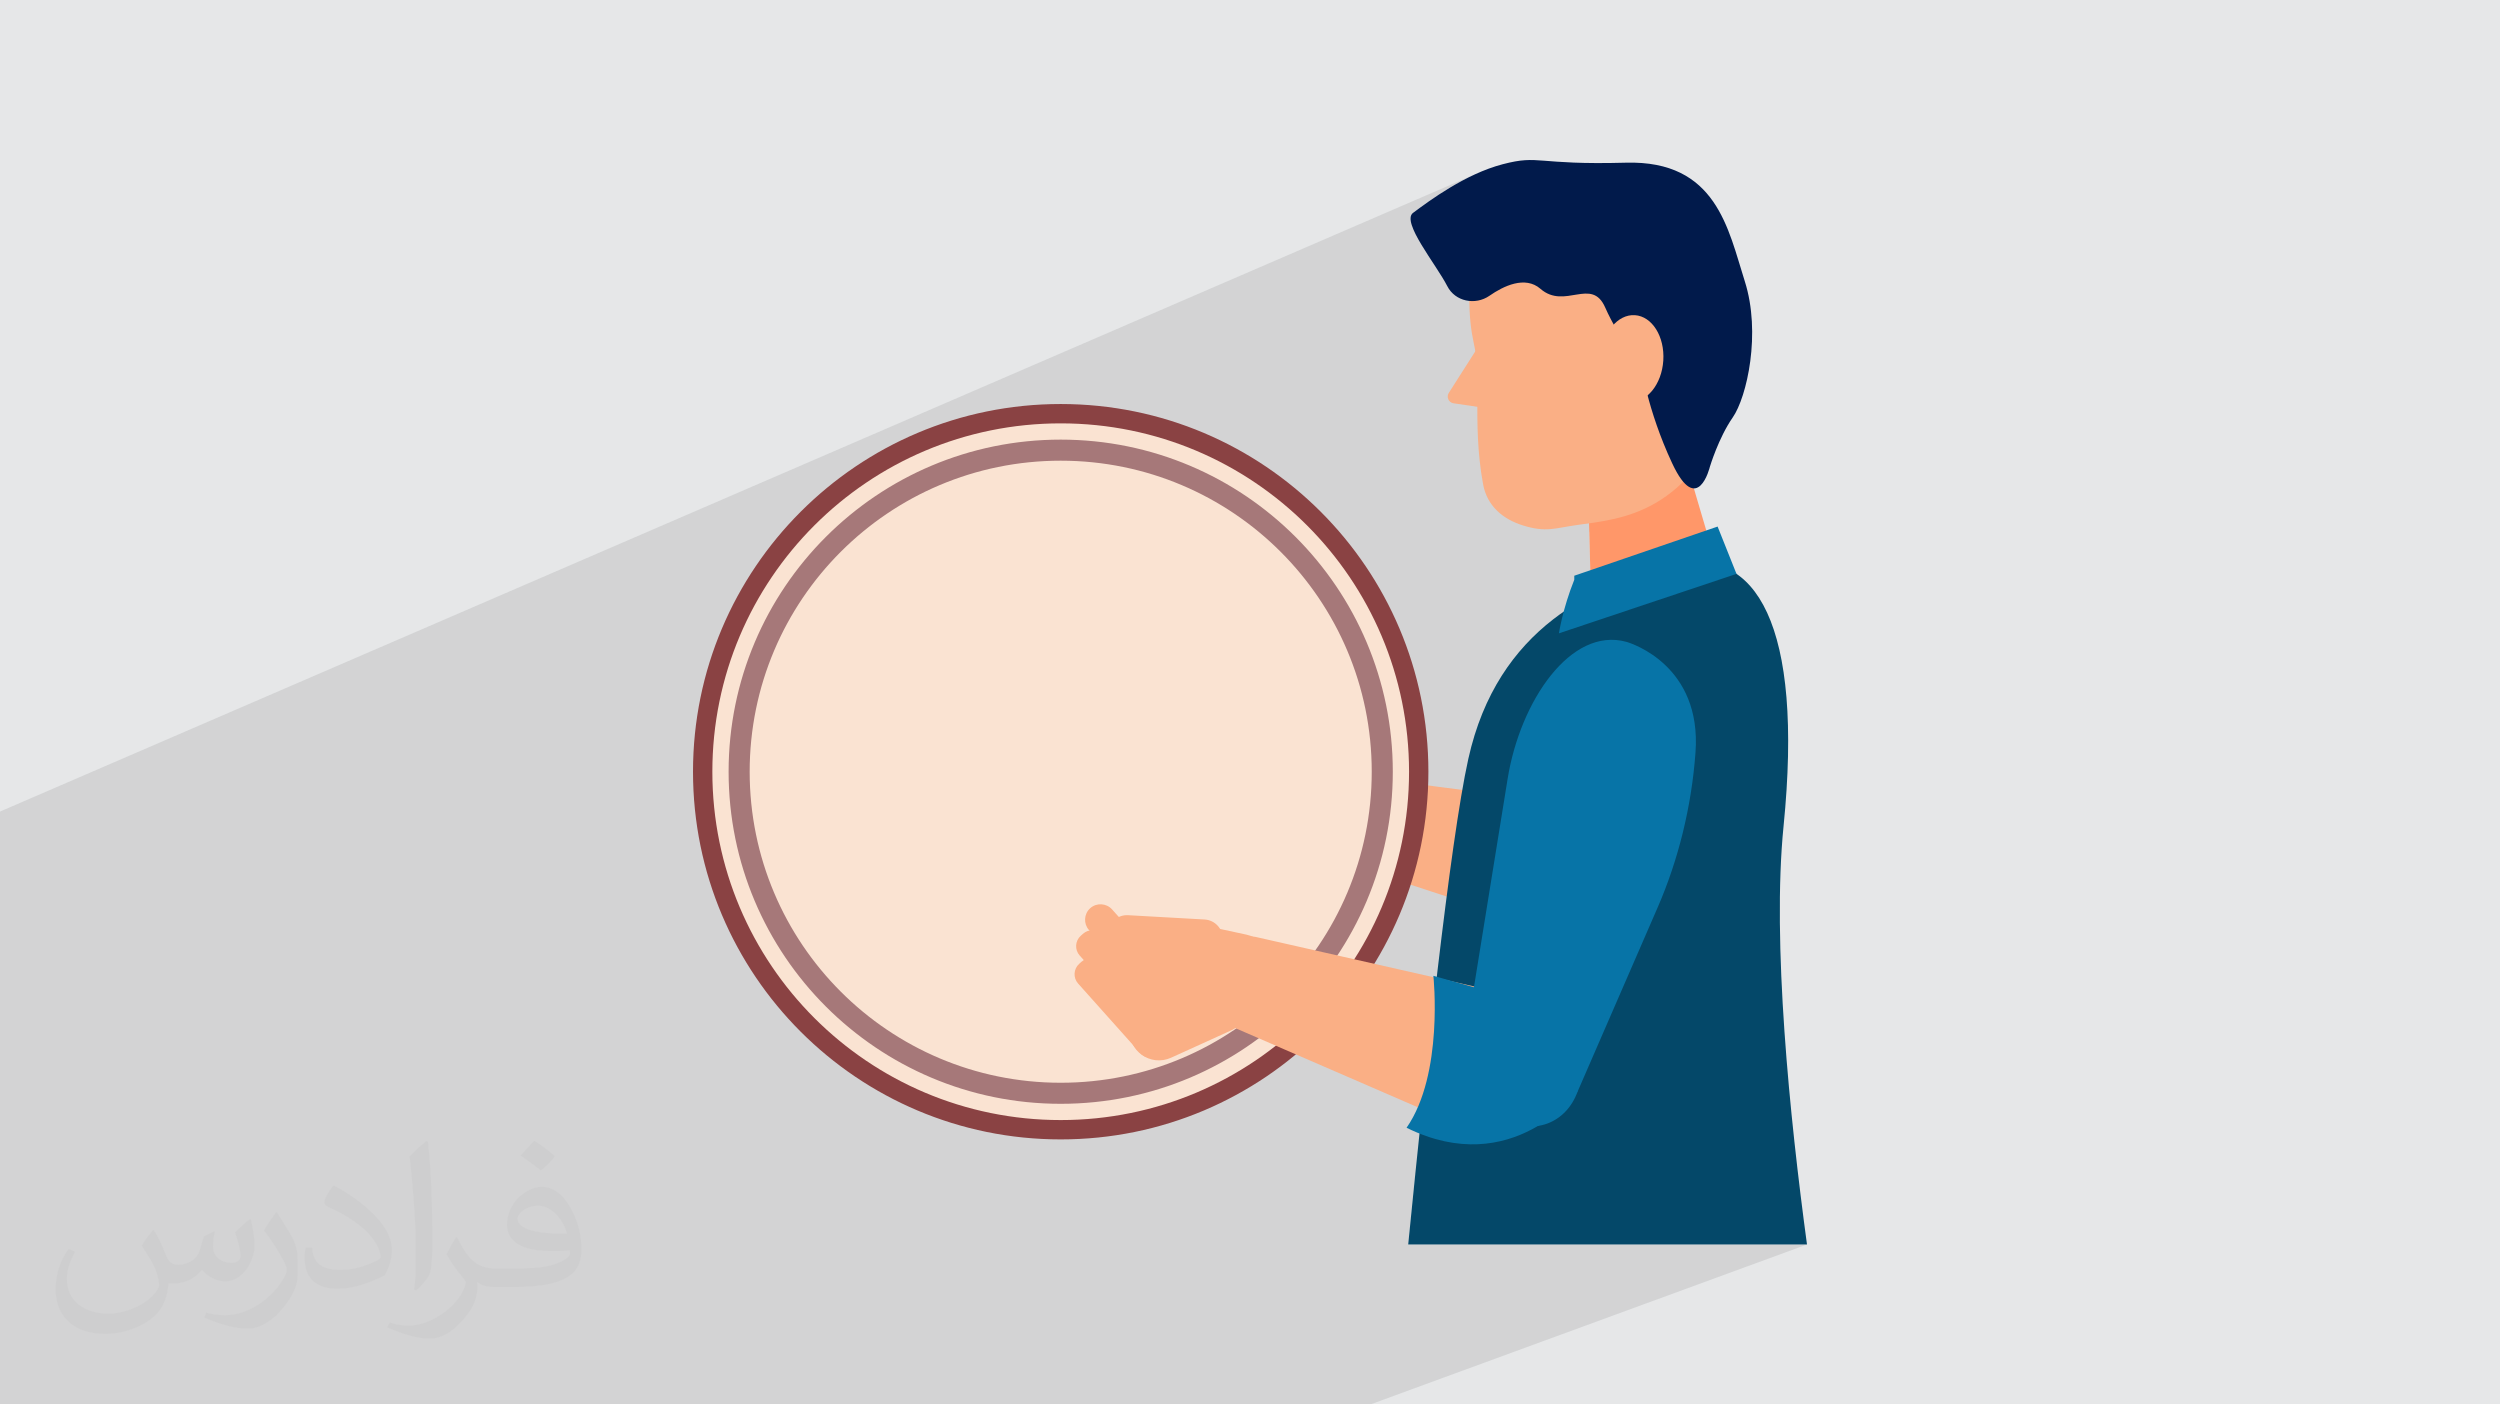 <?xml version="1.0" encoding="UTF-8"?>
<!DOCTYPE svg PUBLIC "-//W3C//DTD SVG 1.1//EN" "http://www.w3.org/Graphics/SVG/1.1/DTD/svg11.dtd">
<!-- Creator: CorelDRAW 2020 (64-Bit) -->
<svg xmlns="http://www.w3.org/2000/svg" xml:space="preserve" width="94.192mm" height="52.917mm" version="1.1" style="shape-rendering:geometricPrecision; text-rendering:geometricPrecision; image-rendering:optimizeQuality; fill-rule:evenodd; clip-rule:evenodd"
viewBox="0 0 9404.92 5283.66"
 xmlns:xlink="http://www.w3.org/1999/xlink"
 xmlns:xodm="http://www.corel.com/coreldraw/odm/2003">
 <defs>
  <style type="text/css">
   <![CDATA[
    .fil0 {fill:#E6E7E8}
    .fil4 {fill:#FAE3D2}
    .fil5 {fill:#8A4243;fill-rule:nonzero}
    .fil6 {fill:#A67879;fill-rule:nonzero}
    .fil11 {fill:#0774A7;fill-rule:nonzero}
    .fil9 {fill:#044869;fill-rule:nonzero}
    .fil8 {fill:#011A4B;fill-rule:nonzero}
    .fil10 {fill:#BAC6C3;fill-rule:nonzero}
    .fil12 {fill:#F3EFDF;fill-rule:nonzero}
    .fil3 {fill:#FAAF85;fill-rule:nonzero}
    .fil7 {fill:#FF9769;fill-rule:nonzero}
    .fil2 {fill:#373435;fill-opacity:0.031}
    .fil1 {fill:#2B2A29;fill-opacity:0.102}
   ]]>
  </style>
 </defs>
 <g id="Layer_x0020_1">
  <polygon class="fil0" points="-0,0 9404.92,0 9404.92,5283.66 -0,5283.66 "/>
  <polygon class="fil1" points="2832.28,5283.66 2823.36,5283.66 2770.66,5283.66 2716.56,5283.66 2623.22,5283.66 2558.21,5283.66 2443.84,5283.66 1979.49,5283.66 1867.62,5283.66 1822.25,5283.66 1666.73,5283.66 1569.58,5283.66 1473.66,5283.66 1454.94,5283.66 1417.96,5283.66 1411.84,5283.66 1312.3,5283.66 1243.78,5283.66 1237.98,5283.66 1167.52,5283.66 1141.13,5283.66 1104.1,5283.66 1076.38,5283.66 1059.21,5283.66 1035.15,5283.66 1023.93,5283.66 1021.3,5283.66 1017.48,5283.66 1001.95,5283.66 994.51,5283.66 990.93,5283.66 986.03,5283.66 975.67,5283.66 952.99,5283.66 942.35,5283.66 893.65,5283.66 817.75,5283.66 808.44,5283.66 799.65,5283.66 744.42,5283.66 736.06,5283.66 725.82,5283.66 705.18,5283.66 643.84,5283.66 614.88,5283.66 582.02,5283.66 581.89,5283.66 551.2,5283.66 495.79,5283.66 484.53,5283.66 439.33,5283.66 363.65,5283.66 310.71,5283.66 284.41,5283.66 237.22,5283.66 235.36,5283.66 215.78,5283.66 177.5,5283.66 174.03,5283.66 172.28,5283.66 149.92,5283.66 80.42,5283.66 53.68,5283.66 51.19,5283.66 50.95,5283.66 -0,5283.66 -0,5280.41 -0,5265.91 -0,5262.5 -0,5257.59 -0,5253.08 -0,5247.72 -0,5246.39 -0,5241.09 -0,5239.37 -0,5231.17 -0,5230.97 -0,5227.39 -0,5212.11 -0,5210.28 -0,5200.34 -0,5190.07 -0,5188.4 -0,5186.72 -0,5169.17 -0,5137.46 -0,5135.38 -0,5134.39 -0,5128.63 -0,5124.03 -0,5121.83 -0,5121.1 -0,5118.47 -0,5110.33 -0,5109.95 -0,5108.88 -0,5098.79 -0,5096.92 -0,5092.56 -0,5085.64 -0,5085.01 -0,5082.6 -0,5078.43 -0,5064.04 -0,5061.21 -0,5060.35 -0,5059.26 -0,5055.56 -0,5054.83 -0,5053.95 -0,5044.66 -0,5027.62 -0,5016.5 -0,5010.66 -0,5006.76 -0,5003.84 -0,4998.87 -0,4979.24 -0,4979.18 -0,4978.35 -0,4976.92 -0,4975.2 -0,4958.02 -0,4954.18 -0,4952.87 -0,4950.34 -0,4944.15 -0,4940.8 -0,4933.93 -0,4927.07 -0,4925.22 -0,4919.99 -0,4917.08 -0,4915.81 -0,4913.14 -0,4901.06 -0,4897.48 -0,4896.58 -0,4890.08 -0,4888.55 -0,4885.32 -0,4879.65 -0,4875.94 -0,4870.75 -0,4861.85 -0,4861.07 -0,4855.7 -0,4849.6 -0,4844.09 -0,4841.02 -0,4838.68 -0,4837.26 -0,4827.5 -0,4825.3 -0,4824.94 -0,4822.75 -0,4815.92 -0,4809.55 -0,4809.48 -0,4799.28 -0,4796.4 -0,4791.5 -0,4782.97 -0,4778.79 -0,4777.76 -0,4759.28 -0,4758.2 -0,4756.9 -0,4756.04 -0,4754.83 -0,4752.19 -0,4750.58 -0,4750.45 -0,4746.06 -0,4745.91 -0,4743.79 -0,4741.68 -0,4739.91 -0,4739.31 -0,4737.44 -0,4737.31 -0,4736.26 -0,4725.87 -0,4665.74 -0,4594.1 -0,4580.28 -0,4450.65 -0,4449.42 -0,4332.44 -0,4259.34 -0,4141.79 -0,4075.62 -0,4070.44 -0,4061.69 -0,4048.06 -0,4019.65 -0,3990.54 -0,3949.34 -0,3920.79 -0,3865.32 -0,3824.72 -0,3813.35 -0,3769.71 -0,3763.43 -0,3703.18 -0,3647.82 -0,3632.92 -0,3544.84 -0,3496.47 -0,3486.28 -0,3423.64 -0,3398.91 -0,3358.4 -0,3336.3 -0,3288.67 -0,3267.44 -0,3254.64 -0,3218.54 -0,3191.62 -0,3156.25 -0,3154.06 -0,3116.52 -0,3093.93 -0,3053.03 5562.45,649.75 5549.9,655.35 5537.48,661.16 5525.21,667.13 5513.09,673.27 5501.15,679.53 5489.39,685.91 5477.83,692.38 5466.46,698.93 5455.31,705.52 5444.4,712.14 5433.71,718.77 5423.29,725.38 5413.12,731.96 5403.24,738.49 5393.63,744.94 5384.33,751.29 5375.33,757.52 5366.67,763.61 5358.32,769.55 5350.33,775.31 5342.69,780.86 5335.42,786.18 5328.52,791.27 5322.03,796.08 5315.93,800.62 5309.37,808.44 5306.61,818.9 5307.24,831.73 5310.88,846.62 5317.12,863.26 5318.86,866.98 5771.29,672.24 5733.28,690.19 5697.89,710.88 5665.48,734.19 5636.41,759.92 5611.05,787.93 5589.76,818.03 5572.89,850.07 5560.84,883.88 5556.66,899.65 5552.78,915.28 5549.24,930.8 5545.99,946.16 5543.04,961.38 5540.38,976.44 5538,991.34 5535.89,1006.07 5534.03,1020.61 5532.44,1034.98 5531.09,1049.15 5529.98,1063.12 5529.09,1076.89 5528.42,1090.43 5527.96,1103.76 5527.7,1116.85 5527.64,1129.71 5527.66,1132.12 5536.13,1132.65 5659.46,1080.21 5671.86,1075.02 5684.48,1070.57 5697.24,1066.99 5710.07,1064.44 5722.88,1063.03 5735.6,1062.92 5748.15,1064.23 5760.46,1067.11 5772.45,1071.69 5784.04,1078.11 5795.17,1086.5 5812.52,1099.21 5829.97,1107.73 5847.46,1112.75 5864.88,1114.89 5882.16,1114.83 5899.22,1113.22 5915.96,1110.73 5932.31,1107.99 5948.16,1105.7 5963.47,1104.48 5978.12,1105.01 5992.04,1107.92 6005.14,1113.91 6017.34,1123.61 6028.56,1137.69 6038.71,1156.79 6048.65,1178.39 6059.18,1199.4 6065.69,1211.5 6115.02,1190.74 6103.9,1195.53 6093.2,1201.75 6083,1209.3 6073.37,1218.12 6070.82,1220.95 6081.33,1239.3 6092.62,1257.95 6103.8,1275.56 6114.73,1292.04 6125.24,1307.27 6135.13,1321.14 6144.27,1333.53 6152.46,1344.32 6159.54,1353.41 6165.35,1360.67 6169.71,1366 6172.45,1369.29 6173.39,1370.41 6173.46,1370.89 6173.66,1372.35 6174.01,1374.74 6174.52,1378.05 6175.2,1382.25 6176.05,1387.31 6177.08,1393.22 6178.32,1399.94 6179.74,1407.46 6181.39,1415.74 6183.26,1424.76 6185.37,1434.52 6187.71,1444.95 6190.31,1456.07 6193.16,1467.83 6196.29,1480.21 6199.69,1493.19 6203.39,1506.74 6207.38,1520.84 6211.68,1535.47 6216.3,1550.59 6221.24,1566.19 6226.52,1582.23 6232.14,1598.72 6238.13,1615.59 6244.48,1632.85 6251.2,1650.46 6258.3,1668.4 6265.79,1686.65 6273.69,1705.17 6282,1723.95 6290.73,1742.96 6308.03,1776.72 6324.2,1802.1 6339.21,1819.95 6353.08,1831.14 6365.82,1836.5 6377.43,1836.91 6387.92,1833.21 5978.79,2000.85 5984.96,2233.97 6069.59,2199.58 6040.17,2212.42 6010.9,2226.2 5985.11,2239.29 5987.8,2341.32 6532.6,2158.92 6042.97,2356.82 6520.72,2319.97 6196.47,2450.29 6204.66,2455.3 6216.52,2463.14 6228.63,2471.79 6240.9,2481.29 6253.23,2491.67 6265.53,2502.94 6277.69,2515.16 6289.62,2528.34 6301.22,2542.52 6312.4,2557.72 6323.06,2573.96 6333.1,2591.31 6342.43,2609.75 6350.95,2629.34 6358.56,2650.11 6365.17,2672.06 6370.7,2695.26 6375.01,2719.72 6378.04,2745.46 6379.68,2772.53 6379.84,2800.94 6378.41,2830.73 6376.91,2849.93 6375.19,2869.08 6373.28,2888.19 6371.16,2907.25 6368.87,2926.28 6366.36,2945.25 6363.67,2964.17 6360.78,2983.04 6357.69,3001.87 6354.42,3020.62 6350.96,3039.32 6347.31,3057.95 6343.47,3076.51 6339.44,3095.01 6335.23,3113.44 6330.84,3131.79 6326.25,3150.06 6321.49,3168.25 6316.55,3186.37 6311.42,3204.4 6306.12,3222.33 6300.65,3240.18 6294.99,3257.94 6289.16,3275.6 6283.16,3293.16 6276.98,3310.63 6270.63,3327.98 6264.11,3345.24 6257.42,3362.38 6250.56,3379.41 6243.53,3396.33 6236.34,3413.13 5934.75,4106.88 5925.52,4128.71 5914.56,4148.68 5902,4166.75 5887.99,4182.87 5872.66,4197.01 5856.14,4209.11 5838.59,4219.13 5820.13,4227.04 5648.2,4292.06 5670.32,4286.27 5695.11,4278.29 5324.05,4418.6 5322.13,4437.24 5315.73,4500.21 5309.49,4562.03 5303.43,4622.6 5297.56,4681.72 6797.85,4681.72 5154.62,5283.66 3689.82,5283.66 3036.29,5283.66 3026.2,5283.66 2987.36,5283.66 "/>
  <path class="fil2" d="M578.49 4627.69c17.95,27.21 29.6,53.36 40.96,82.43 8.45,16.91 12.93,48.09 52.57,48.09 11.61,0 28.28,-3.42 43.06,-11.61 16.63,-8.73 29.32,-21.94 35.94,-42l15.85 -53.36 38.57 -19.02 2.64 2.64c-5.27,20.09 -6.59,39.36 -6.59,54.43 0,44.63 38.57,61.56 69.22,61.56 17.95,0 34.09,-8.73 34.09,-25.11 0,-21.13 -8.98,-57.06 -20.62,-89.29 17.95,-17.95 35.94,-35.94 56.53,-50.47l3.17 1.6c8.98,38.04 14,75.56 14,100.66 0,24.57 -10.83,51.79 -19.81,69.49 -18.49,34.87 -51.25,62.62 -90.87,62.62 -30.1,0 -63.65,-15.07 -86.66,-43.06l-1.32 0c-21.66,26.96 -55.22,51.25 -108.86,51.25l-16.63 0c-2.64,35.41 -10.29,60.49 -21.94,82.95 -31.95,62.34 -126.81,106.47 -216.1,106.47 -124.17,0 -186.51,-71.59 -186.51,-166.96 0,-58.91 19.27,-113.6 48.88,-152.42l24.29 10.04c-18.49,35.41 -30.91,68.68 -30.91,101.45 0,89.29 72.66,131.83 156.4,131.83 77.68,0 173.83,-49.41 191.28,-106.72 -6.59,-62.62 -30.1,-91.93 -66.04,-148.99 10.83,-19.02 24.83,-38.04 42.28,-58.38l3.17 0 0 0 0 0 -0.02 -0.09zm1432.13 -336.04c26.15,16.39 51.79,35.66 76.87,57.85 -14,19.81 -31.45,37.79 -53.11,53.64 -25.11,-20.34 -50.19,-37.79 -75.84,-56.27 17.42,-19.55 34.62,-38.29 52.04,-55.22l0 0 0 0 0 0 0 0 0 0 0.03 0zm13.47 244.11c-42.28,0 -76.87,27.75 -76.87,48.34 0,44.13 84.53,57.85 185.72,57.31 -12.68,-51.79 -57.06,-105.68 -108.86,-105.68l0.01 0.03zm-94.86 236.19c54.96,0 103.04,-1.6 139.74,-10.83 40.96,-10.29 75.56,-30.91 75.56,-45.17 0,-3.7 0,-8.19 -1.32,-11.89 -22.98,2.11 -49.41,2.11 -72.38,2.11 -74.49,0 -131.55,-16.91 -154.02,-58.66 -5.55,-11.61 -9.51,-24.57 -9.51,-39.36 0,-40.43 17.42,-79.79 48.09,-107 25.61,-22.45 53.89,-36.44 82.67,-36.44 52.04,0 93.51,41.75 122.57,107.54 15.85,35.94 26.68,77.4 26.68,129.72 0,34.87 -9.51,64.19 -31.17,85.85 -40.43,39.11 -114.92,53.89 -229.04,53.89l-51.79 0 0 0 -13.47 0c-28.28,0 -48.62,-5.02 -64.72,-17.42l-2.64 0c0.79,6.59 1.32,12.93 1.32,19.02 0,25.61 -8.45,58.38 -25.61,84.53 -50.72,75.3 -105.68,108.04 -153.24,108.04 -48.09,0 -107,-18.49 -160.11,-42.54l9.51 -18.49c17.17,7.13 40.96,11.89 73.7,11.89 85.85,0 198.66,-82.43 212.66,-163 -3.17,-6.59 -8.98,-15.32 -17.17,-24.57 -25.11,-29.85 -40.96,-54.68 -55.75,-80.83 12.68,-25.11 24.29,-45.17 35.13,-63.4l4.49 -0.53c36.72,74.77 69.99,117.55 144.23,117.55l11.61 0 0 0 53.89 0 0 0 0 0 0 0 0 0 0 0 0.09 0.01zm-371.98 79c6.34,-34.34 6.87,-72.91 6.87,-108.86l0 -53.36c0,-99.6 -12.68,-244.36 -22.98,-338.68 17.95,-19.27 43.06,-42 62.87,-57.31l5.81 1.6c13.47,118.62 16.63,256 16.63,383.06 0,33.3 -1.32,65.79 -4.49,89.55 -1.85,30.1 -19.27,52.83 -56.53,87.7l-8.19 -3.7zm-382.8 -157.19c1.85,46.77 24.83,83.49 105.15,83.49 49.93,0 92.19,-12.93 138.96,-35.13 8.45,-3.7 12.93,-8.73 12.93,-12.93 0,-29.32 -22.45,-68.15 -60.23,-103.55 -36.72,-33.3 -85.34,-62.62 -130.76,-82.18 -15.6,-6.59 -20.62,-13.47 -20.62,-20.09 0,-13.47 17.95,-41.75 32.77,-62.09l5.02 -0.53c52.04,27.21 110.17,67.64 153.24,112.53 39.11,41.47 63.4,83.49 63.4,129.19 0,33.81 -10.29,65.51 -26.96,95.11 -57.06,28.79 -117.83,50.72 -178.06,50.72 -73.17,0 -123.1,-34.34 -123.1,-114.92 0,-8.73 0,-22.19 3.17,-39.64l25.11 0 0 0 0 0 0 0 0 0 0 0 -0.02 0zm-132.37 -132.9l45.45 73.45c16.63,27.21 32.23,56.81 32.23,103.55l0 59.7c0,48.34 -30.91,100.13 -80.83,151.38 -39.11,34.62 -73.7,49.41 -105.68,49.41 -47.55,0 -101.98,-14.79 -164.85,-41.75l7.13 -18.49c19.81,5.27 42.79,9.77 71.06,9.77 90.36,-0.53 182.8,-66.57 225.08,-147.15 5.02,-9.26 6.87,-17.95 6.87,-24.04 0,-9.26 -5.02,-19.55 -8.98,-28.79 -22.98,-43.31 -48.62,-82.95 -76.87,-119.68 14.79,-23.25 29.6,-45.7 45.7,-67.9l3.7 0.53 0 0 0 0 0 0 0 0 0 0 -0.02 0.01z"/>
  <g id="_2159680033408">
   <path class="fil3" d="M5837.02 3015.6l-805.63 -105.33 -11.27 -0.28c-12.55,0.56 -24.95,5.19 -36.37,12.9 -16.49,11.06 -30.79,28.45 -40.17,49.54 -3.51,7.99 -6.39,16.47 -8.42,25.31l-7.65 33.71 -14.37 63.55c-11.74,51.37 7.53,103.3 44.46,118.58l4.49 1.83 30.17 9.82 395.34 129.5 346.67 113.48c27.45,1.19 53.08,0.2 76.86,-2.88 308.63,-39.82 302.74,-417.36 25.88,-449.74z"/>
   <path class="fil3" d="M4763.22 2978.76l50.69 183.18c17.46,63.01 109.44,85.17 165.59,39.81l163.11 -131.83c56.15,-45.33 34.3,-124.18 -39.29,-141.85l-213.78 -51.37c-73.63,-17.66 -143.77,39.03 -126.33,102.06z"/>
   <path class="fil3" d="M4635.81 3034.88l-0.97 223.58c-0.34,76.87 82.75,125.37 149.54,87.19l194.12 -110.87c66.79,-38.2 67.23,-134.36 0.74,-173.12l-193.06 -112.62c-66.48,-38.82 -150.01,8.9 -150.37,85.84z"/>
   <path class="fil3" d="M4531.06 2944.82l2.09 13.89 6.83 16.52c6.54,11.23 16.18,20.27 27.88,25.87l17 5.6 11.48 1.13 2.44 -0.14 26.15 -0.99 15.2 -0.56 27.45 -0.97 14.11 -0.58 21.82 -0.83 57.41 -2.03 8.5 -0.28 41.17 -1.55 30.37 -1.2 18.17 -0.64 9.41 -1.05c31.28,-5.66 54.73,-33.83 53.46,-66.57 -0.54,-14.78 -6.04,-28.31 -14.93,-38.96 -4.72,-5.82 -10.4,-10.72 -16.94,-14.58l-2.76 -1.69c-9.82,-5.25 -21.08,-8.13 -33.02,-7.71l-28.97 1.13 -10.38 0.34 -29.09 1.05 -147.79 5.41 -44.12 1.67 -8.45 1.13c-8.28,4.9 -16.7,9.46 -25.31,13.53l-9.85 4.63 -5.62 6.43c-4.57,5.88 -8.21,12.56 -10.45,19.69 -2.37,6.95 -3.53,14.52 -3.26,22.29z"/>
   <path class="fil3" d="M4429.48 3005.87c2.09,8.49 6.59,16.48 13.47,22.78l14.66 13.66 141.29 131.34 22.83 21.1 13.39 12.41 13.85 12.96 16.5 15.28 9.3 8.7 10.56 7.35c15.64,7.99 34.75,6.88 49.12,-3.35l7.43 -6.46 6.95 -7.49 9.12 -14.5c7.22,-17.66 3.27,-38.84 -11.56,-52.65l-5.78 -5.32 -15.02 -13.95 -3.91 -3.63 -13.73 -12.75 -35.8 -33.3 -10.76 -9.94 -6.16 -5.82 -19.43 -18 -67.92 -63.15 -27.88 -25.87 -25.39 -23.61c-7.87,-7.21 -17.56,-11.28 -27.41,-12.32 -8.69,-0.99 -17.56,0.56 -25.49,4.47l-14.21 10.3 -6.93 7.58c-11.42,12.25 -15.04,29.14 -11.06,44.21z"/>
   <path class="fil3" d="M4483.3 3014.7l266.6 247.7c19.08,17.79 20.21,47.94 2.41,67.07l-6.97 7.49c-17.74,19.13 -47.94,20.26 -67.05,2.46l-231.82 -215.36c-19.11,-17.74 -20.25,-47.94 -2.47,-67.07l39.3 -42.28z"/>
   <path class="fil3" d="M4484.37 2964.81c1.65,10.09 6.44,19.69 14.49,27.12l134.73 125.31 1.91 1.67 61.11 56.78 3.53 3.35 18.92 17.52 11.58 10.78c7.76,7.16 17.33,11.28 27.29,12.28l8.71 0.14c11.46,-0.86 22.69,-5.76 31.09,-14.86l6.95 -7.58c7.15,-7.65 11.22,-16.96 12.31,-26.64 1.08,-8.76 -0.25,-17.79 -4.26,-25.92l-6.4 -10.09 -4.07 -4.35 -26.98 -25.08 -18.89 -17.52 -28.37 -26.43 -22.71 -21.15 -15.36 -14.31 -22.38 -20.66 -19.42 -18.1 -77.68 -72.17c-7.41,-6.8 -16.37,-10.78 -25.7,-12.06 -9.21,-1.39 -18.72,0 -27.22,4.21l-14.17 10.29 -6.79 7.29 -0.16 0.22 -9.26 14.44c-3.25,8.19 -4.13,17.02 -2.81,25.51z"/>
   <path class="fil3" d="M4439.22 3100.62l133.7 77.18c21.28,12.31 48.75,4.9 61.07,-16.42 12.3,-21.24 4.92,-48.71 -16.37,-61.05l-133.69 -77.16c-21.3,-12.33 -48.79,-4.96 -61.09,16.34 -12.27,21.32 -4.94,48.79 16.38,61.11z"/>
   <path class="fil3" d="M4489.49 2974.19l129.85 123.21c17.81,16.96 46.26,16.19 63.21,-1.67 16.9,-17.82 16.17,-46.27 -1.66,-63.16l-129.84 -123.26c-17.81,-16.9 -46.27,-16.2 -63.17,1.67 -16.92,17.88 -16.21,46.27 1.61,63.21z"/>
   <circle class="fil4" cx="3990.33" cy="2903.16" r="1346.87"/>
   <path class="fil5" d="M3990.33 1519.9c-381.97,0 -727.79,154.83 -978.11,405.15 -250.32,250.32 -405.15,596.14 -405.15,978.11 0,381.97 154.83,727.79 405.15,978.11 250.32,250.32 596.14,405.15 978.11,405.15 381.97,0 727.79,-154.83 978.11,-405.15 250.32,-250.32 405.15,-596.14 405.15,-978.11 0,-381.97 -154.83,-727.79 -405.15,-978.11 -250.32,-250.32 -596.14,-405.15 -978.11,-405.15zm-926.65 456.61c237.14,-237.15 564.76,-383.83 926.65,-383.83 361.88,0 689.51,146.68 926.65,383.83 237.15,237.14 383.83,564.76 383.83,926.65 0,361.88 -146.68,689.51 -383.83,926.65 -237.14,237.15 -564.76,383.83 -926.65,383.83 -361.88,0 -689.5,-146.68 -926.65,-383.83 -237.15,-237.14 -383.83,-564.76 -383.83,-926.65 0,-361.88 146.68,-689.51 383.83,-926.65z"/>
   <path class="fil6" d="M3990.33 1653.81c-344.99,0 -657.33,139.84 -883.42,365.93 -226.09,226.09 -365.93,538.43 -365.93,883.42 0,345 139.84,657.33 365.93,883.42 226.09,226.09 538.43,365.93 883.42,365.93 345,0 657.33,-139.84 883.42,-365.93 226.09,-226.09 365.94,-538.42 365.94,-883.42 0,-344.99 -139.85,-657.33 -365.94,-883.42 -226.09,-226.09 -538.42,-365.93 -883.42,-365.93zm-827.38 421.97c211.74,-211.74 504.27,-342.71 827.38,-342.71 323.11,0 615.64,130.97 827.38,342.71 211.75,211.74 342.71,504.27 342.71,827.38 0,323.11 -130.96,615.64 -342.71,827.38 -211.74,211.74 -504.27,342.71 -827.38,342.71 -323.11,0 -615.64,-130.97 -827.38,-342.71 -211.74,-211.74 -342.71,-504.27 -342.71,-827.38 0,-323.11 130.97,-615.64 342.71,-827.38z"/>
   <path class="fil7" d="M6338.22 1718.86c117.69,412.37 182.49,601.11 182.49,601.11l-532.39 41.07 -15.02 -567.48c0,0 118.06,-384.53 364.92,-74.7z"/>
   <path class="fil3" d="M5557.53 1492.01c4.51,-68.55 1.13,-136.12 -13.63,-203.05 -19.35,-87.68 -29.49,-236.25 16.94,-405.08 101.7,-369.49 1084.82,-465.37 959.54,619.75 -164.87,429.21 -413.53,447.22 -587.54,471.42 -83.89,11.64 -116.05,29.09 -204.56,1.3 -72.93,-22.95 -133.82,-71.78 -148.97,-154.74 -22.12,-121.05 -21.84,-226.14 -21.78,-329.6z"/>
   <path class="fil8" d="M5444.75 1076.54c29.48,57.95 105.29,73.09 158.65,36.03 52.47,-36.51 133.86,-76.32 191.77,-26.07 92.1,80.1 192.42,-46.19 243.54,70.29 51.15,116.47 134.69,213.62 134.69,213.62 0,0 21.94,168.62 117.33,372.56 95.38,203.94 141.59,13.66 141.59,13.66 0,0 32.5,-109.04 86.04,-186.06 53.58,-77.02 107.66,-317.63 45.38,-512.81 -62.29,-195.24 -106.03,-455.11 -447.01,-445.8 -340.94,9.4 -322.82,-31.05 -463.6,5.82 -140.74,36.93 -274.35,136.1 -337.19,182.84 -45.83,34.06 87.22,194.28 128.81,275.92z"/>
   <path class="fil9" d="M6797.85 4681.72c-64.92,-479.51 -131.98,-1136.42 -88.17,-1573.54 76.23,-760.26 -105.31,-1053.7 -406.65,-982.84 -301.39,70.78 -669.26,234.5 -779.24,729.43 -69.04,310.68 -164.62,1204.49 -226.23,1826.95l1500.29 0z"/>
   <path class="fil10" d="M5722.48 3038.18c0,0 83.65,-36.79 134.54,-115.84 50.83,-79.13 49.62,-170.45 49.62,-170.45 0,0 -83.6,36.73 -134.48,115.86 -50.9,79.04 -49.68,170.43 -49.68,170.43z"/>
   <path class="fil10" d="M5722.48 3441.66c0,0 83.65,-36.79 134.54,-115.86 50.83,-79.04 49.62,-170.43 49.62,-170.43 0,0 -83.6,36.79 -134.48,115.84 -50.9,79.13 -49.68,170.45 -49.68,170.45z"/>
   <path class="fil10" d="M5722.48 3845.2c0,0 83.65,-36.78 134.54,-115.91 50.83,-79.07 49.62,-170.45 49.62,-170.45 0,0 -83.6,36.87 -134.48,115.91 -50.9,79.05 -49.68,170.45 -49.68,170.45z"/>
   <path class="fil10" d="M5722.48 4248.67c0,0 83.65,-36.79 134.54,-115.84 50.83,-79.13 49.62,-170.45 49.62,-170.45 0,0 -83.6,36.79 -134.48,115.84 -50.9,79.06 -49.68,170.45 -49.68,170.45z"/>
   <path class="fil3" d="M6257.28 1356.38c-5.78,90.19 -62.99,159.87 -127.83,155.73 -64.8,-4.13 -112.66,-80.6 -106.88,-170.79 5.8,-90.13 63.01,-159.86 127.82,-155.66 64.81,4.14 112.67,80.53 106.89,170.72z"/>
   <path class="fil11" d="M5922.36 2180.99c-43.98,109.82 -57.74,201.56 -57.74,201.56l667.98 -223.63 -71.04 -178.03 -539.19 184.96 0 15.14z"/>
   <path class="fil3" d="M5566.68 1295.55l-115.65 181.38c-11.11,15.64 -1.8,37.43 17.14,40.23l206.27 30.56 -107.76 -252.17z"/>
   <path class="fil12" d="M4532.25 3483.36c20.96,12.89 27.5,40.37 14.58,61.31 -12.91,20.9 -40.36,27.42 -61.27,14.53 -20.98,-12.9 -27.47,-40.37 -14.58,-61.27 12.91,-20.94 40.33,-27.46 61.27,-14.57z"/>
   <polygon class="fil12" points="4514.55,3528 4514.55,3528 4503.06,3530.71 4436.71,3489.88 4433.97,3478.37 4445.47,3475.65 4511.83,3516.58 "/>
   <path class="fil3" d="M5600 3723.24l-877.45 -198.82 -12.36 -1.55c-13.89,-0.62 -28.07,3.24 -41.44,10.52 -19.31,10.43 -36.87,28.23 -49.41,50.52 -4.69,8.4 -8.73,17.52 -11.88,26.98l-11.82 36.45 -22.39 68.54c-18.28,55.51 -2.33,114.65 36.8,135.25l4.77 2.53 32.24 14.03 422.58 183.26 370.58 160.78c30.13,4.13 58.49,5.6 85.01,4.69 344.38,-12.12 376.68,-429.05 74.76,-493.18z"/>
   <path class="fil3" d="M4689.45 3516.16l-241.93 -52.15c-83.29,-17.93 -154.8,60.97 -128.7,142.12l75.8 235.55c26.1,81.16 130.24,103.58 187.42,40.45l166.14 -183.48c57.22,-63.15 24.58,-164.55 -58.72,-182.49z"/>
   <path class="fil3" d="M4273.63 3621.13l-24.03 246.35c-8.29,84.8 78.35,146.77 155.94,111.58l225.35 -102.38c77.59,-35.19 87.97,-141.23 18.61,-190.78l-201.27 -144.02c-69.3,-49.54 -166.28,-5.52 -174.61,79.26z"/>
   <path class="fil3" d="M4243.72 3442.91l287.99 16.2c39.72,2.25 70.41,36.51 68.19,76.24 -2.23,39.75 -36.57,70.44 -76.3,68.2l-288.04 -16.19c-39.71,-2.25 -70.38,-36.51 -68.16,-76.24 2.26,-39.76 36.56,-70.45 76.32,-68.21z"/>
   <path class="fil3" d="M4183.6 3421.2l305.19 341.57c21.36,23.9 19.27,60.92 -4.63,82.21 -23.87,21.38 -60.85,19.27 -82.19,-4.62l-305.23 -341.58c-21.29,-23.83 -19.27,-60.83 4.63,-82.21 23.88,-21.32 60.89,-19.21 82.23,4.63z"/>
   <path class="fil3" d="M4148.49 3516.92l233.48 261.27c19.24,21.52 17.37,54.96 -4.19,74.23l-8.49 7.57c-21.52,19.27 -54.91,17.38 -74.2,-4.21l-233.45 -261.26c-19.27,-21.6 -17.38,-54.95 4.19,-74.22l8.48 -7.57c21.56,-19.21 54.91,-17.38 74.18,4.19z"/>
   <path class="fil3" d="M4142.57 3622.41l233.48 261.25c19.23,21.6 17.36,54.96 -4.19,74.23l-8.49 7.57c-21.58,19.26 -54.91,17.37 -74.18,-4.19l-233.45 -261.28c-19.27,-21.52 -17.36,-54.95 4.15,-74.14l8.46 -7.65c21.56,-19.19 54.96,-17.38 74.22,4.21z"/>
   <path class="fil11" d="M5656.66 4209.07l0 0c109.46,62.86 233.77,19.13 278.09,-102.19l301.59 -693.75c77.61,-178.58 127.02,-377.54 142.07,-582.4 23.96,-325.25 -238.29,-410.14 -260.09,-416.16 -208.71,-57.67 -399.25,221.8 -446.57,514.55l-151.81 939.48c-34.91,126.71 27.29,277.59 136.71,340.46z"/>
   <path class="fil11" d="M5934.75 4106.88c0,0 -244.35,332.84 -643.29,135.68 140.61,-201.76 100.88,-571.59 100.88,-571.59l178.86 50.46 169.61 -41.29c0,0 71.48,101.54 193.94,426.73z"/>
  </g>
 </g>
</svg>
